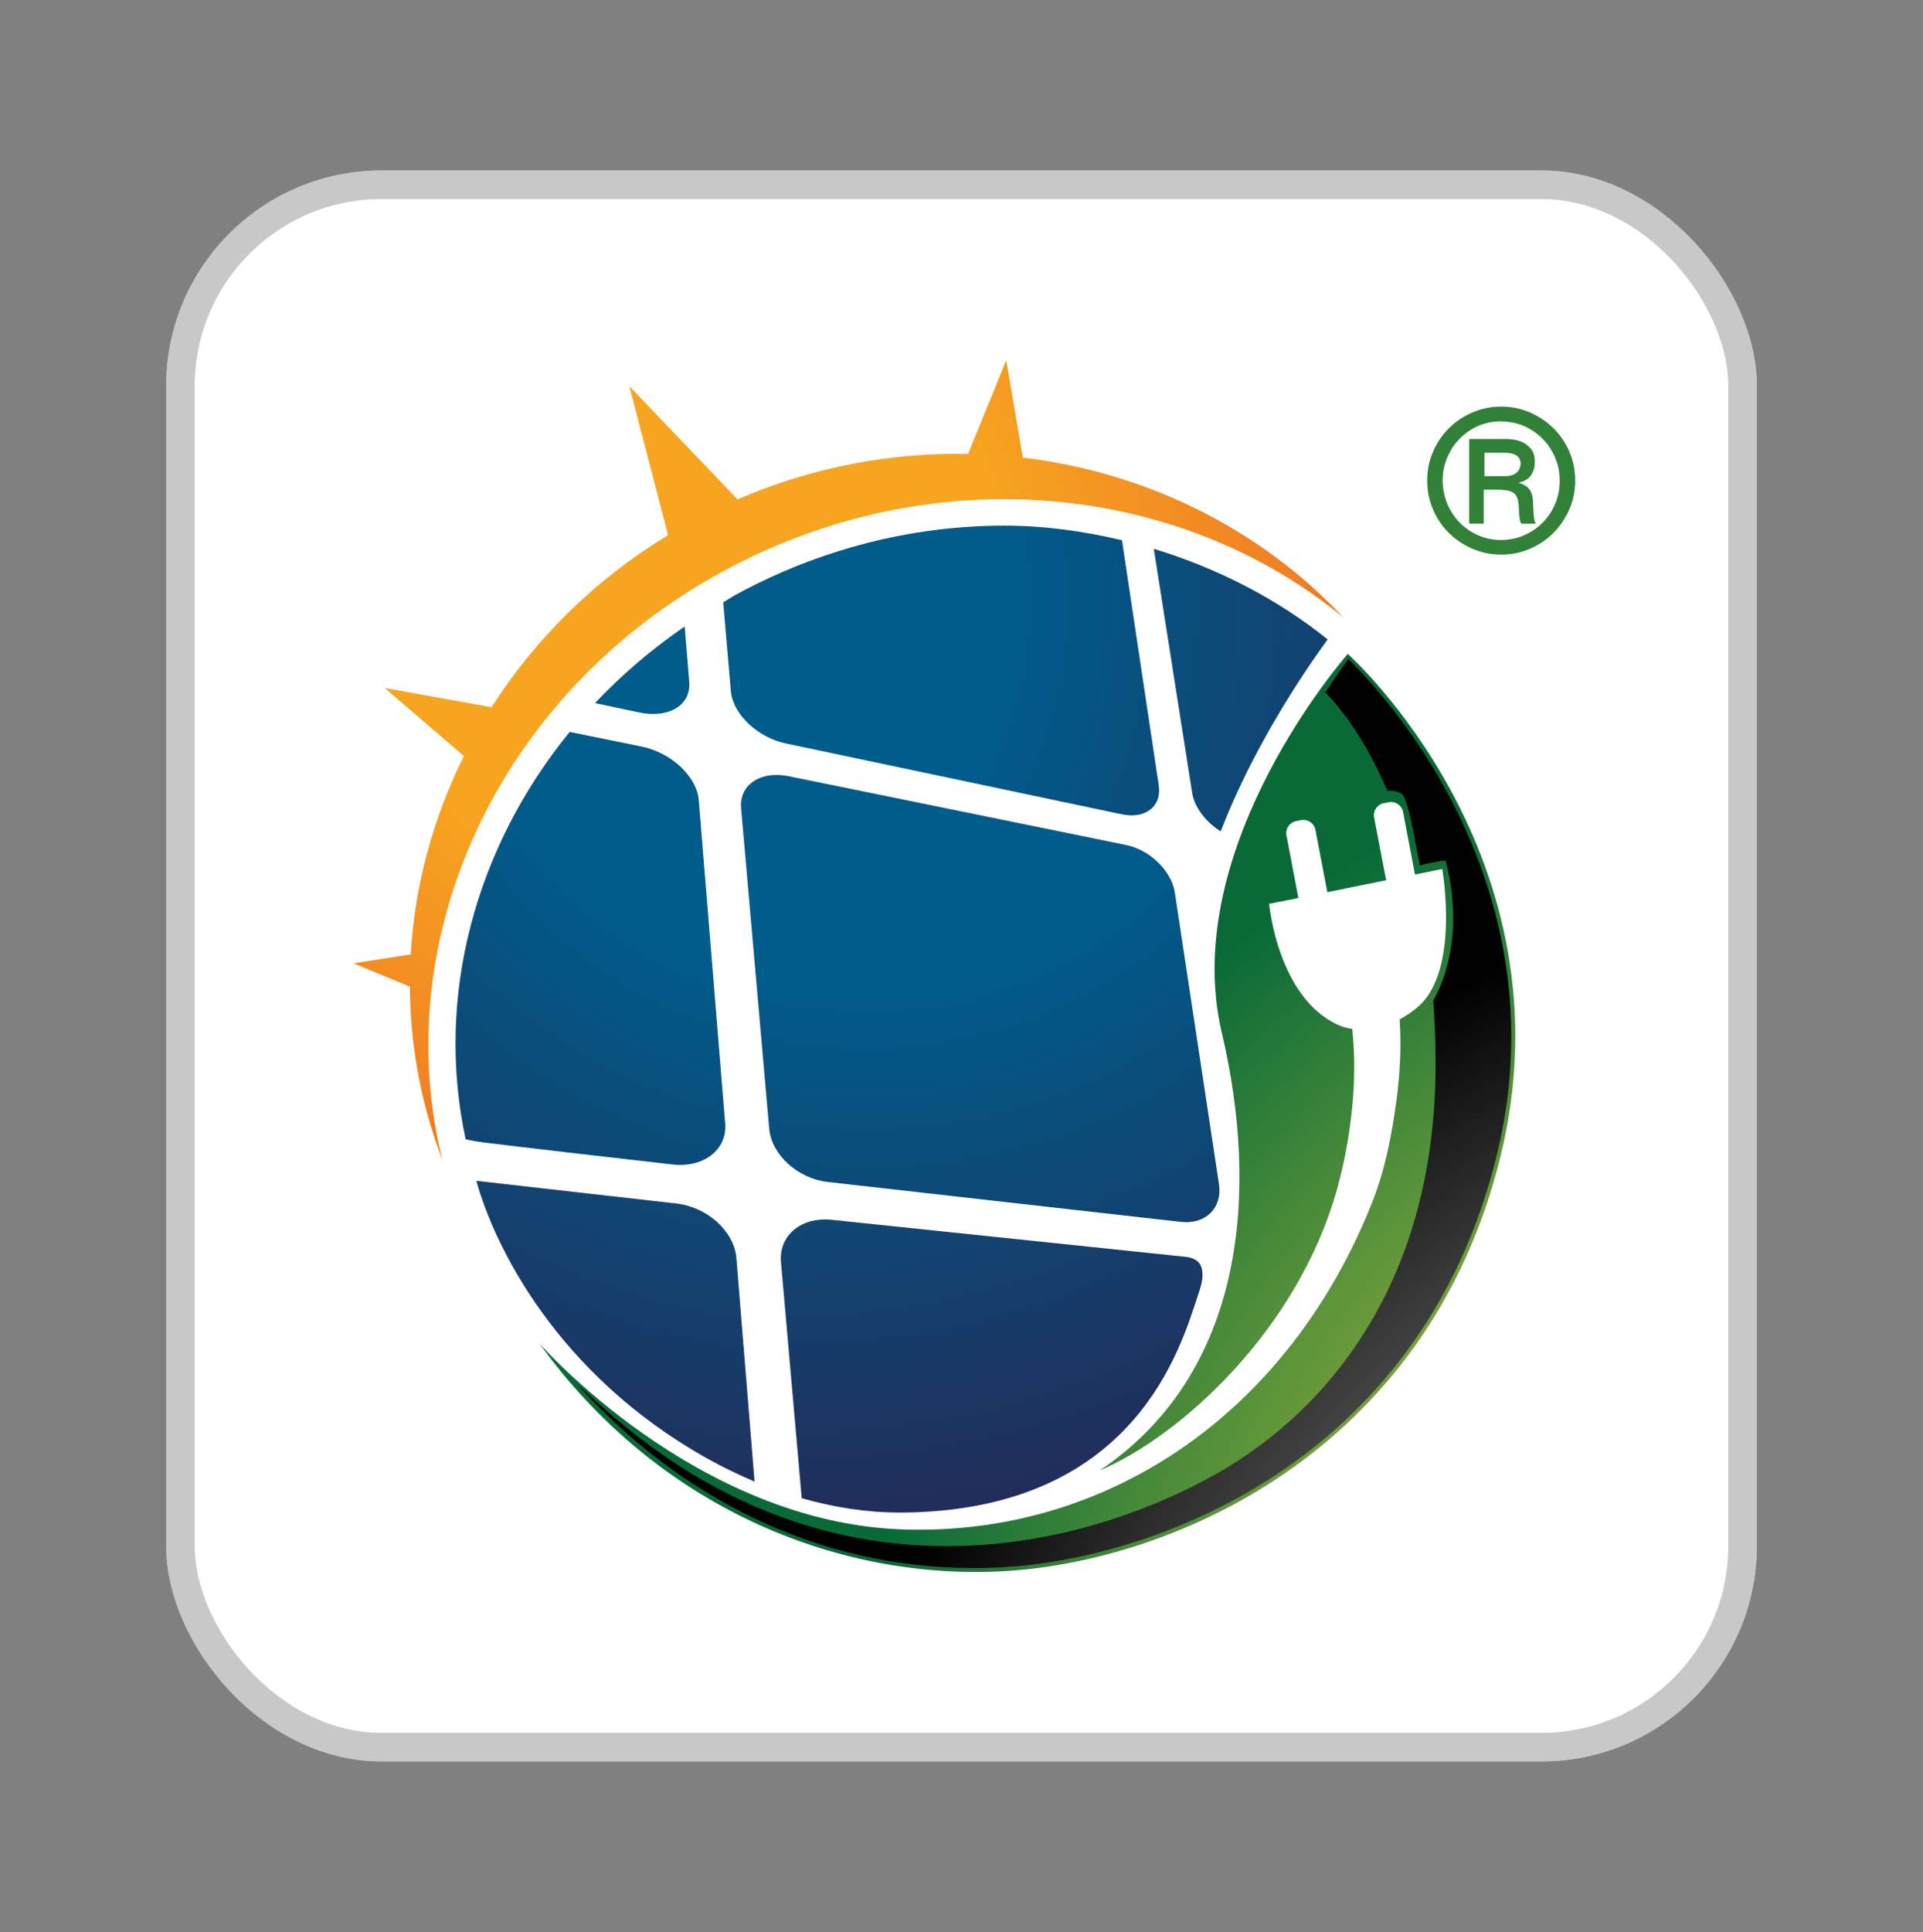 <?xml version="1.0" encoding="UTF-8"?><svg id="Art" xmlns="http://www.w3.org/2000/svg" xmlns:xlink="http://www.w3.org/1999/xlink" viewBox="0 0 135.4 136"><rect x="0" y="0" width="135.4" height="136" fill="#808080" stroke="none"/><defs><style>.cls-1,.cls-2{fill:none;}.cls-3{fill:#318139;}.cls-4{fill:#fff;}.cls-4,.cls-2{stroke:#c9c8c8;stroke-miterlimit:10;stroke-width:2px;}.cls-5{clip-path:url(#clippath-1);}.cls-6{fill:url(#Unbenannter_Verlauf_29-6);}.cls-7{fill:url(#Unbenannter_Verlauf_29-7);}.cls-8{fill:url(#Unbenannter_Verlauf_29-3);}.cls-9{fill:url(#Unbenannter_Verlauf_29-2);}.cls-10{fill:url(#Unbenannter_Verlauf_29-5);}.cls-11{fill:url(#Unbenannter_Verlauf_29-4);}.cls-12{fill:url(#Unbenannter_Verlauf_29);}.cls-13{fill:url(#Unbenannter_Verlauf_22);}.cls-14{fill:url(#Unbenannter_Verlauf_31);}.cls-15{fill:url(#Unbenannter_Verlauf_30);}.cls-16{clip-path:url(#clippath);}</style><clipPath id="clippath"><rect class="cls-1" x="12.7" y="13" width="110" height="109.99" rx="14.17" ry="14.17"/></clipPath><radialGradient id="Unbenannter_Verlauf_22" cx="-1982.96" cy="78.42" fx="-1982.96" fy="78.42" r=".56" gradientTransform="translate(242346.01 9415.9) scale(122.19 -119.55)" gradientUnits="userSpaceOnUse"><stop offset="0" stop-color="#f7a520"/><stop offset=".32" stop-color="#f7a520"/><stop offset=".82" stop-color="#ec6825"/><stop offset="1" stop-color="#ec6825"/></radialGradient><radialGradient id="Unbenannter_Verlauf_29" cx="-1982.47" cy="78.38" fx="-1982.47" fy="78.38" r=".56" gradientTransform="translate(233101.18 9057.39) scale(117.55 -115.01)" gradientUnits="userSpaceOnUse"><stop offset="0" stop-color="#005c8b"/><stop offset=".41" stop-color="#005c8b"/><stop offset="1" stop-color="#212e5b"/></radialGradient><radialGradient id="Unbenannter_Verlauf_29-2" cx="-1982.42" cy="78.38" fx="-1982.42" fy="78.38" r=".56" gradientTransform="translate(232277.22 9025.29) scale(117.14 -114.61)" xlink:href="#Unbenannter_Verlauf_29"/><radialGradient id="Unbenannter_Verlauf_29-3" cx="-1982.47" cy="78.38" fx="-1982.47" fy="78.38" r=".56" gradientTransform="translate(233100.73 9057.37) scale(117.55 -115.01)" xlink:href="#Unbenannter_Verlauf_29"/><radialGradient id="Unbenannter_Verlauf_29-4" cx="-1982.47" cy="78.38" fx="-1982.47" fy="78.38" r=".56" gradientTransform="translate(233103.98 9057.5) scale(117.56 -115.02)" xlink:href="#Unbenannter_Verlauf_29"/><radialGradient id="Unbenannter_Verlauf_29-5" cx="-1982.47" cy="78.38" fx="-1982.47" fy="78.38" r=".56" gradientTransform="translate(233103.39 9057.47) scale(117.56 -115.02)" xlink:href="#Unbenannter_Verlauf_29"/><radialGradient id="Unbenannter_Verlauf_29-6" cx="-1982.47" cy="78.38" fx="-1982.47" fy="78.38" r=".56" gradientTransform="translate(233101.44 9057.4) scale(117.55 -115.02)" xlink:href="#Unbenannter_Verlauf_29"/><radialGradient id="Unbenannter_Verlauf_29-7" cx="-1982.47" cy="78.38" fx="-1982.47" fy="78.38" r=".56" gradientTransform="translate(233100.45 9057.36) scale(117.55 -115.01)" xlink:href="#Unbenannter_Verlauf_29"/><radialGradient id="Unbenannter_Verlauf_30" cx="-1983.35" cy="78.94" fx="-1983.35" fy="78.94" r=".56" gradientTransform="translate(240433.48 9698.42) scale(121.16 -121.35)" gradientUnits="userSpaceOnUse"><stop offset="0" stop-color="#99b33b"/><stop offset=".43" stop-color="#99b33b"/><stop offset="1" stop-color="#096a38"/></radialGradient><clipPath id="clippath-1"><rect class="cls-1" x="40.7" y="46.4" width="65.72" height="63.98"/></clipPath><radialGradient id="Unbenannter_Verlauf_31" cx="-1985.44" cy="79.15" fx="-1985.44" fy="79.15" r=".56" gradientTransform="translate(281890.73 11389.23) scale(141.91 -142.13)" gradientUnits="userSpaceOnUse"><stop offset="0" stop-color="#fff"/><stop offset=".98" stop-color="#010101"/><stop offset="1" stop-color="#010101"/></radialGradient></defs><rect class="cls-4" x="12.7" y="13" width="110" height="109.99" rx="14.17" ry="14.17"/><g class="cls-16"><g id="g746"><g id="g748"><g id="g754"><path id="path756" class="cls-3" d="M104.5,33.52h1.23c.11,0,.24,0,.39-.01.15,0,.3-.04.44-.1.14-.06.26-.15.36-.29.1-.13.15-.32.15-.55-.02-.15-.07-.28-.14-.37-.08-.09-.18-.16-.29-.21-.12-.05-.24-.08-.37-.1-.13-.01-.26-.02-.39-.02h-1.36v1.65ZM105.98,30.9c.09,0,.25,0,.48.03.23.02.47.08.7.18.24.1.45.26.63.48.19.22.28.53.28.94,0,.33-.08.63-.25.89-.16.27-.45.45-.86.55v.03c.2.05.36.13.49.22.13.09.23.2.3.32s.12.26.15.42c.03.16.05.33.05.52,0,.25.02.46.03.61,0,.15.02.27.03.37.01.1.03.17.05.22.02.06.05.11.08.18h-1.02s-.05-.09-.07-.14c-.02-.05-.03-.12-.05-.2-.01-.08-.02-.18-.03-.3,0-.12-.02-.27-.03-.46,0-.24-.03-.43-.07-.59s-.1-.28-.19-.38c-.09-.1-.22-.17-.38-.22-.16-.05-.37-.08-.62-.1h-1.21v2.39h-1.02v-5.96h2.51ZM105.7,29.66c-.59,0-1.14.11-1.64.33-.5.22-.93.53-1.3.91-.37.38-.66.83-.87,1.33-.21.5-.31,1.04-.31,1.6s.11,1.11.32,1.62c.21.5.5.95.87,1.33.37.38.8.68,1.31.9.5.22,1.04.33,1.62.33s1.11-.11,1.61-.33c.5-.22.94-.52,1.31-.89.37-.38.67-.82.88-1.32.21-.5.32-1.05.32-1.63s-.1-1.1-.31-1.6c-.21-.5-.5-.95-.87-1.33-.37-.38-.8-.68-1.31-.91-.5-.22-1.05-.33-1.63-.33M105.71,28.62c.72,0,1.39.14,2.03.42s1.18.65,1.66,1.12c.47.47.84,1.03,1.11,1.66.27.63.4,1.3.4,2.01s-.14,1.41-.42,2.04c-.28.63-.65,1.18-1.12,1.65-.47.47-1.02.84-1.65,1.11-.63.27-1.3.41-2.01.41s-1.41-.14-2.05-.42c-.64-.28-1.19-.65-1.66-1.12s-.84-1.02-1.11-1.66c-.27-.63-.4-1.3-.4-2.01s.13-1.38.4-2.01c.27-.63.64-1.18,1.11-1.66.47-.47,1.03-.85,1.66-1.12.63-.28,1.32-.42,2.05-.42"/></g></g></g><g id="g758"><g id="g760"><g id="g766"><g id="g768"><path id="path780" class="cls-13" d="M68.15,31.95c-5.42-.1-10.96.92-16.22,3.2h0l-7.62-7.97,2.73,10.49c-5.21,3.16-9.39,7.35-12.43,12.11h0l-7.52-1.35,5.57,4.79c-2.18,4.38-3.46,9.13-3.74,13.96h0l-4.03.63,3.97,1.64c.02,4.11.77,8.23,2.29,12.2h0c-3.88-15.55,3.86-32.81,19.79-41.45h0c14.77-8.01,32.18-6.21,43.66,3.28h0c-5.93-6.34-13.99-10.24-22.58-11.27h0l-1.17-6.85-2.69,6.59Z"/></g></g></g></g><g id="g782"><g id="g784"><g id="g790"><g id="g792"><path id="path802" class="cls-12" d="M52.18,56.89l1.98,22.56c.16,1.83,2.01,3.51,4.11,3.75h0l24.87,2.81c1.75.2,2.94-.99,2.69-2.65h0l-3.11-20.54c-.23-1.51-1.76-3-3.43-3.34h0l-23.75-4.84c-.3-.06-.59-.09-.86-.09h0c-1.55,0-2.62.93-2.5,2.33"/></g></g></g></g><g id="g804"><g id="g806"><g id="g812"><g id="g814"><path id="path824" class="cls-9" d="M54.99,88.85l1.46,16.61c2.2.63,4.51,1.01,6.89,1.01h0c.24,0,.48,0,.72-.01h0s.09,0,.14,0h0c15.83-.44,18.94-11.69,20.13-15.22h0c.24-.71.95-2.58-.84-2.77h0l-24.97-2.61c-.15-.02-.3-.02-.45-.02h0c-1.88,0-3.24,1.27-3.08,3.02"/></g></g></g></g><g id="g826"><g id="g828"><g id="g834"><g id="g836"><path id="path846" class="cls-8" d="M49.75,102.64c1.07.6,2.2,1.15,3.38,1.65h0l-1.28-15.73c-.16-1.9-2.06-3.62-4.29-3.85h0l-14.02-1.59c1.28,4.61,5.65,13.59,16.21,19.52"/></g></g></g></g><g id="g848"><g id="g850"><g id="g856"><g id="g858"><path id="path868" class="cls-11" d="M83.94,55.8c.16,1.04.98,2.08,2.01,2.72h0c2.27-5.89,5.78-11.11,7.53-13.51h0c-3.5-2.82-7.71-5-12.24-6.38h0l2.7,17.17Z"/></g></g></g></g><g id="g870"><g id="g872"><g id="g878"><g id="g880"><path id="path890" class="cls-10" d="M51.87,41.83c-.33.18-.63.38-.95.57h0l.54,6.26c.14,1.6,1.88,3.25,3.86,3.67h0l23.66,4.99c1.67.35,2.83-.56,2.61-2.03h0l-2.59-17.26c-2.72-.65-5.51-1.03-8.31-1.03h0c-6.49,0-13,1.67-18.82,4.83"/></g></g></g></g><g id="g892"><g id="g894"><g id="g900"><g id="g902"><path id="path912" class="cls-6" d="M41.9,49.49l3.11.66c2.09.44,3.65-.52,3.52-2.14h0l-.32-3.91c-2.33,1.6-4.45,3.41-6.32,5.4"/></g></g></g></g><g id="g914"><g id="g916"><g id="g922"><g id="g924"><path id="path934" class="cls-7" d="M32.8,80.2c.39.09.8.16,1.25.22h0c3.43.42,7.79.92,13.3,1.55h0c2.21.25,3.86-1.05,3.71-2.89h0l-1.86-22.76c-.14-1.66-1.93-3.34-4.02-3.77h0l-5.07-1.03c-6.64,8.15-9.49,18.61-7.32,28.69"/></g></g></g></g><g id="g936"><g id="g938"><g id="g944"><g id="g946"><path id="path956" class="cls-15" d="M86.03,72.7c2.58,10.95,1.77,23.84-8.6,30.81h0c5.81-2.48,13.93-9.95,16.69-19.72h0c.63-2.23,1.01-4.53,1.17-6.81h0c.1-1.53.08-3.07-.08-4.55h0c-.36-.06-.71-.14-1.03-.3h0c-4.24-1.97-4.82-8.51-4.82-8.51h0l2.06-.41-.84-4.41c-.09-.46.22-.91.68-1h0l.36-.07c.46-.09.91.22,1,.68h0l.84,4.39,1.83-.37.34-.07,1.97-.4-.85-4.42c-.09-.46.22-.91.68-1h0l.36-.07c.46-.09.91.22,1,.68h0l.84,4.41,1.92-.39s1.27,7.17-1.73,9.72h0c-.4.34-.83.63-1.27.87h0c.13,1.89.03,3.71-.2,5.52h0c-.33,2.5-.8,4.98-1.71,7.3h0c-5.93,15-18.78,23.56-33.06,23.08h0c-14.58-.48-25.6-13.09-25.6-13.09h0c8.29,11.5,20.8,16.55,32.27,16.05h0c11.92-.52,30.19-8.2,35.38-29.13h0c5.26-21.21-10.73-35.46-10.73-35.46h0s-11.96,13.55-8.87,26.68"/></g></g></g></g><g id="g966"><g id="g998"><g class="cls-5"><g id="g996"><g id="g994"><g id="g992"><g id="g990"><g id="g988"><path id="path986" class="cls-14" d="M94.93,46.4c-.28.38-.87,1.2-1.61,2.34,1.01,1.03,2.77,3.2,4.36,6.91.34,0,.77.04,1.03.24.47.35,1,3.81,1.18,4.6.05.22.07.35.08.42.33-.08,1.66-.38,1.81-.31,0,0,1.67,5.23-.86,9.84.09,1.33.15,2.71.16,4.18.12,20.44-13.07,27.85-16.03,29.45-3.64,1.97-24.25,12.54-43.78-6.08-.2-.17-.4-.34-.58-.49,7.11,7.84,16.74,12.88,27.87,12.88h0c.56,0,1.12-.01,1.67-.04,10.5-.45,29.72-7.06,35.14-28.94,4.83-19.48-8.58-33.22-10.44-35.01"/></g></g></g></g></g></g></g></g></g><rect class="cls-2" x="12.7" y="13" width="110" height="109.99" rx="14.17" ry="14.17"/></svg>